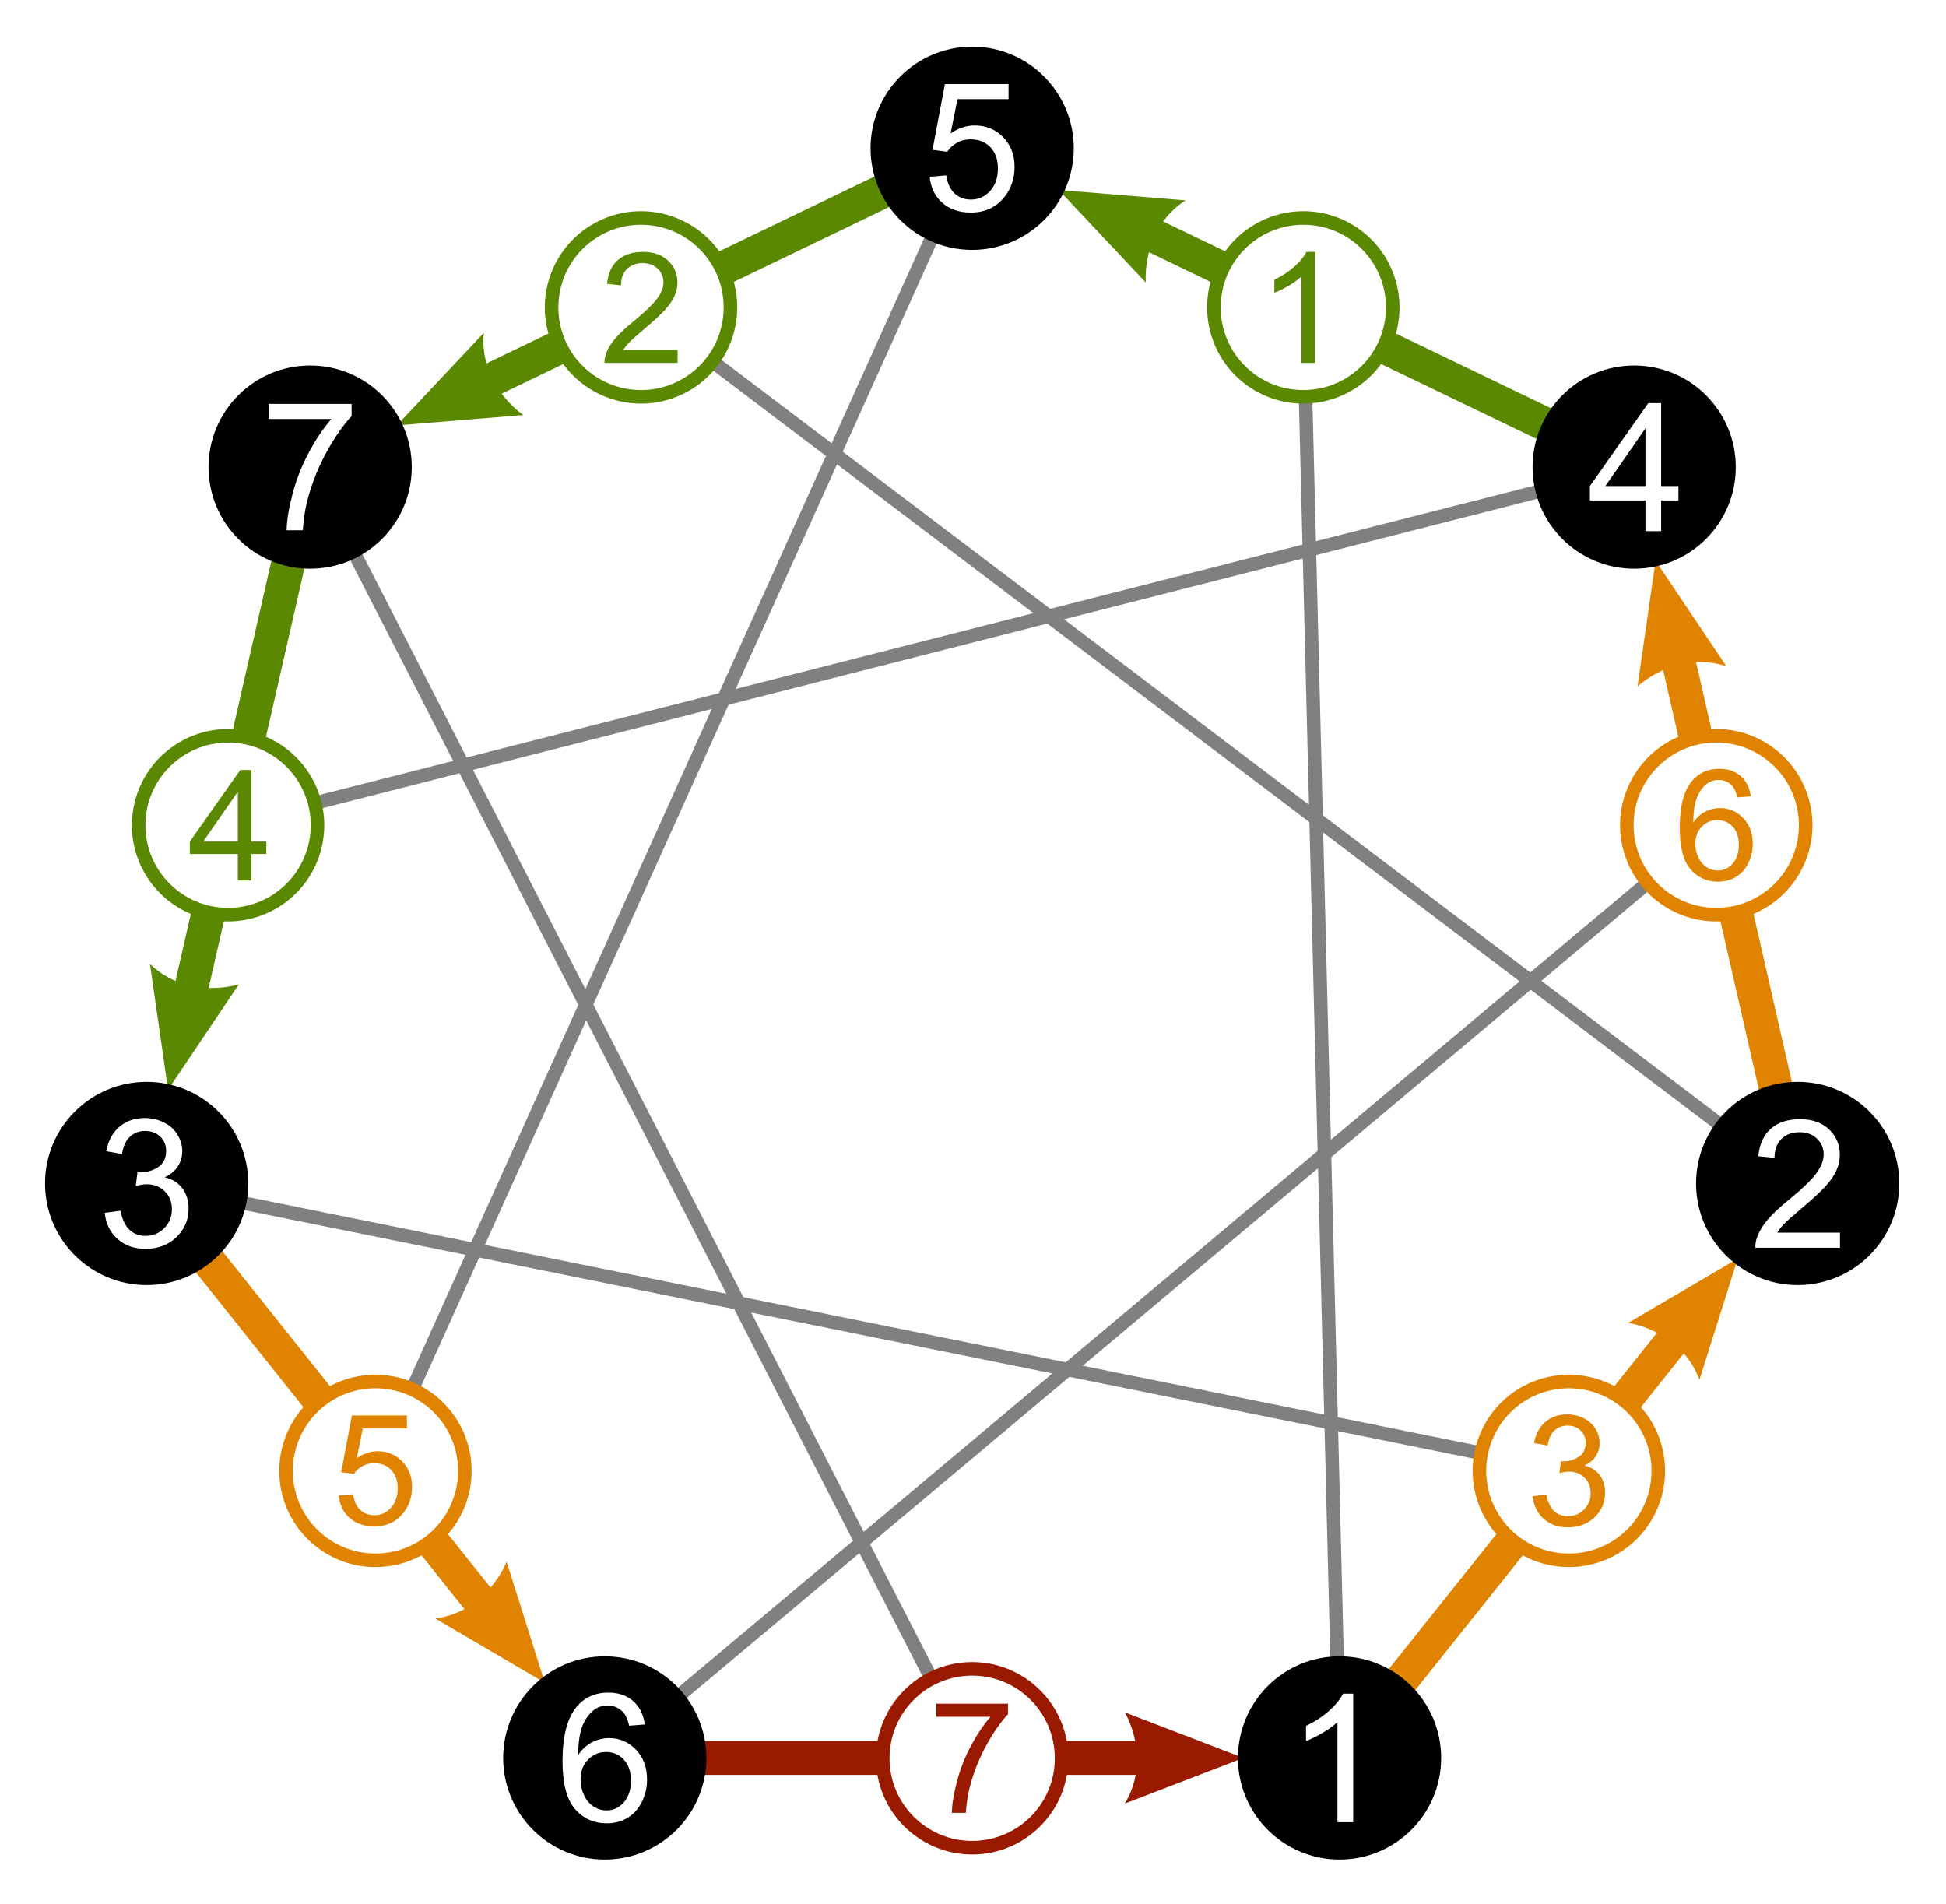 <?xml version="1.0" encoding="UTF-8" standalone="no"?>
<svg
   width="287.278"
   height="281.026"
   version="1.1"
   id="svg816"
   sodipodi:docname="Walsh_permutation_245.svg"
   inkscape:version="1.1.1 (50ffc5b540, 2022-01-11)"
   xmlns:inkscape="http://www.inkscape.org/namespaces/inkscape"
   xmlns:sodipodi="http://sodipodi.sourceforge.net/DTD/sodipodi-0.dtd"
   xmlns:xlink="http://www.w3.org/1999/xlink"
   xmlns="http://www.w3.org/2000/svg"
   xmlns:svg="http://www.w3.org/2000/svg">
  <sodipodi:namedview
     id="namedview818"
     pagecolor="#ffffff"
     bordercolor="#666666"
     borderopacity="1.0"
     inkscape:pageshadow="2"
     inkscape:pageopacity="0.0"
     inkscape:pagecheckerboard="0"
     showgrid="false"
     inkscape:snap-global="false"
     fit-margin-top="0"
     fit-margin-left="0"
     fit-margin-right="0"
     fit-margin-bottom="0"
     inkscape:zoom="2.5183388"
     inkscape:cx="111.38295"
     inkscape:cy="164.39408"
     inkscape:window-width="1720"
     inkscape:window-height="1403"
     inkscape:window-x="3640"
     inkscape:window-y="0"
     inkscape:window-maximized="0"
     inkscape:current-layer="svg816" />
  <defs
     id="defs84">
    <!-- numbers -->
    <path
       id="n0"
       d="m 33.199,39.003 c 0,-1.016 0.104,-1.832 0.311,-2.449 0.211,-0.621 0.521,-1.1 0.932,-1.436 0.414,-0.336 0.934,-0.504 1.559,-0.504 0.461,8e-6 0.865,0.094 1.213,0.281 0.348,0.184 0.635,0.451 0.861,0.803 0.227,0.348 0.404,0.773 0.533,1.277 0.129,0.5 0.193,1.176 0.193,2.027 -6e-6,1.008 -0.104,1.822 -0.311,2.443 -0.207,0.617 -0.518,1.096 -0.932,1.436 -0.41,0.336 -0.93,0.504 -1.559,0.504 -0.828,0 -1.479,-0.297 -1.951,-0.891 -0.566,-0.715 -0.85,-1.879 -0.85,-3.492 m 1.084,0 c -2e-6,1.41 0.164,2.35 0.492,2.818 0.332,0.465 0.74,0.697 1.225,0.697 0.484,0 0.891,-0.234 1.219,-0.703 0.332,-0.469 0.498,-1.406 0.498,-2.812 -5e-6,-1.414 -0.166,-2.354 -0.498,-2.818 -0.328,-0.465 -0.738,-0.697 -1.23,-0.697 -0.484,8e-6 -0.871,0.205 -1.16,0.615 -0.363,0.523 -0.545,1.49 -0.545,2.9" />
    <path
       id="n1"
       d="m 36.914,43.312 h -1.055 v -6.721 c -0.254,0.242 -0.588,0.484 -1.002,0.727 -0.41,0.242 -0.779,0.424 -1.107,0.545 V 36.844 c 0.59,-0.277 1.105,-0.613 1.547,-1.008 0.441,-0.395 0.754,-0.777 0.938,-1.148 h 0.68 v 8.625" />
    <path
       id="n2"
       d="M 38.839,42.299 V 43.312 H 33.162 c -0.008,-0.254 0.033,-0.498 0.123,-0.732 0.145,-0.387 0.375,-0.768 0.691,-1.143 0.32,-0.375 0.781,-0.809 1.383,-1.301 0.934,-0.766 1.564,-1.371 1.893,-1.816 0.328,-0.449 0.492,-0.873 0.492,-1.271 -5e-6,-0.418 -0.15,-0.77 -0.451,-1.055 -0.297,-0.289 -0.686,-0.434 -1.166,-0.434 -0.508,8e-6 -0.914,0.152 -1.219,0.457 -0.305,0.305 -0.459,0.727 -0.463,1.266 l -1.084,-0.111 c 0.074,-0.809 0.354,-1.424 0.838,-1.846 0.484,-0.426 1.135,-0.639 1.951,-0.639 0.824,9e-6 1.477,0.229 1.957,0.686 0.48,0.457 0.721,1.023 0.721,1.699 -6e-6,0.344 -0.07,0.682 -0.211,1.014 -0.141,0.332 -0.375,0.682 -0.703,1.049 -0.324,0.367 -0.865,0.871 -1.623,1.512 -0.633,0.531 -1.039,0.893 -1.219,1.084 -0.18,0.188 -0.328,0.377 -0.445,0.568 h 4.213" />
    <path
       id="n3"
       d="m 33.188,40.969 1.055,-0.141 c 0.121,0.598 0.326,1.029 0.615,1.295 0.293,0.262 0.648,0.393 1.066,0.393 0.496,10e-7 0.914,-0.172 1.254,-0.516 0.344,-0.344 0.516,-0.77 0.516,-1.277 -5e-6,-0.484 -0.158,-0.883 -0.475,-1.195 -0.316,-0.316 -0.719,-0.475 -1.207,-0.475 -0.199,3e-6 -0.447,0.039 -0.744,0.117 l 0.117,-0.926 c 0.07,0.008 0.127,0.012 0.17,0.012 0.449,6e-6 0.854,-0.117 1.213,-0.352 0.359,-0.234 0.539,-0.596 0.539,-1.084 -5e-6,-0.387 -0.131,-0.707 -0.393,-0.961 -0.262,-0.254 -0.6,-0.381 -1.014,-0.381 -0.41,8e-6 -0.752,0.129 -1.025,0.387 -0.273,0.258 -0.449,0.645 -0.527,1.16 l -1.055,-0.188 c 0.129,-0.707 0.422,-1.254 0.879,-1.641 0.457,-0.391 1.025,-0.586 1.705,-0.586 0.469,8e-6 0.9,0.102 1.295,0.305 0.395,0.199 0.695,0.473 0.902,0.82 0.211,0.348 0.316,0.717 0.316,1.107 -6e-6,0.371 -0.1,0.709 -0.299,1.014 -0.199,0.305 -0.494,0.547 -0.885,0.727 0.508,0.117 0.902,0.361 1.184,0.732 0.281,0.367 0.422,0.828 0.422,1.383 -6e-6,0.75 -0.273,1.387 -0.82,1.91 -0.547,0.52 -1.238,0.779 -2.074,0.779 -0.754,0 -1.381,-0.225 -1.881,-0.674 C 33.541,42.266 33.258,41.684 33.188,40.969" />
    <path
       id="n4"
       d="m 36.756,43.295 v -2.057 h -3.727 v -0.967 l 3.92,-5.566 h 0.861 v 5.566 h 1.16 v 0.967 h -1.16 v 2.057 H 36.756 m 0,-3.023 v -3.873 l -2.689,3.873 h 2.689" />
    <path
       id="n5"
       d="m 33.152,40.913 1.107,-0.094 c 0.082,0.539 0.271,0.945 0.568,1.219 0.301,0.27 0.662,0.404 1.084,0.404 0.508,10e-7 0.937,-0.191 1.289,-0.574 0.352,-0.383 0.527,-0.891 0.527,-1.523 -5e-6,-0.602 -0.17,-1.076 -0.51,-1.424 -0.336,-0.348 -0.777,-0.521 -1.324,-0.521 -0.34,4e-6 -0.646,0.078 -0.92,0.234 -0.273,0.152 -0.488,0.352 -0.645,0.598 l -0.99,-0.129 0.832,-4.412 h 4.271 v 1.008 h -3.428 l -0.463,2.309 c 0.516,-0.359 1.057,-0.539 1.623,-0.539 0.75,6e-6 1.383,0.26 1.898,0.779 0.516,0.52 0.773,1.188 0.773,2.004 -7e-6,0.777 -0.227,1.449 -0.68,2.016 -0.551,0.695 -1.303,1.043 -2.256,1.043 -0.781,0 -1.42,-0.219 -1.916,-0.656 -0.492,-0.437 -0.773,-1.018 -0.844,-1.74" />
    <path
       id="n6"
       d="m 38.684,36.753 -1.049,0.082 c -0.094,-0.414 -0.227,-0.715 -0.398,-0.902 -0.285,-0.301 -0.637,-0.451 -1.055,-0.451 -0.336,8e-6 -0.631,0.094 -0.885,0.281 -0.332,0.242 -0.594,0.596 -0.785,1.061 -0.191,0.465 -0.291,1.127 -0.299,1.986 0.254,-0.387 0.564,-0.674 0.932,-0.861 0.367,-0.187 0.752,-0.281 1.154,-0.281 0.703,6e-6 1.301,0.26 1.793,0.779 0.496,0.516 0.744,1.184 0.744,2.004 -6e-6,0.539 -0.117,1.041 -0.352,1.506 -0.23,0.461 -0.549,0.814 -0.955,1.061 -0.406,0.246 -0.867,0.369 -1.383,0.369 -0.879,0 -1.596,-0.322 -2.15,-0.967 -0.555,-0.648 -0.832,-1.715 -0.832,-3.199 0,-1.66 0.307,-2.867 0.92,-3.621 0.535,-0.656 1.256,-0.984 2.162,-0.984 0.676,8e-6 1.229,0.189 1.658,0.568 0.434,0.379 0.693,0.902 0.779,1.57 m -4.307,3.703 c -10e-7,0.363 0.076,0.711 0.229,1.043 0.156,0.332 0.373,0.586 0.65,0.762 0.277,0.172 0.568,0.258 0.873,0.258 0.445,0 0.828,-0.18 1.148,-0.539 0.32,-0.359 0.48,-0.848 0.48,-1.465 -5e-6,-0.594 -0.158,-1.061 -0.475,-1.4 -0.316,-0.344 -0.715,-0.516 -1.195,-0.516 -0.477,4e-6 -0.881,0.172 -1.213,0.516 -0.332,0.34 -0.498,0.787 -0.498,1.342" />
    <path
       id="n7"
       d="m 33.22,35.774 v -1.014 h 5.561 v 0.82 c -0.547,0.582 -1.09,1.355 -1.629,2.32 -0.535,0.965 -0.949,1.957 -1.242,2.977 -0.211,0.719 -0.346,1.506 -0.404,2.361 h -1.084 c 0.012,-0.676 0.145,-1.492 0.398,-2.449 0.254,-0.957 0.617,-1.879 1.09,-2.766 0.477,-0.891 0.982,-1.641 1.518,-2.25 h -4.207" />
    <!-- arrow points -->
    <marker
       id="arrowend-00cc00"
       viewBox="0 0 13 10"
       refX="2"
       refY="5"
       markerWidth="3.5"
       markerHeight="3.5"
       orient="auto">
      <path
         d="m 0,0 c 0,0 3,5 0,10 v 0 L 13,5"
         fill="#00cc00"
         id="path10" />
    </marker>
    <marker
       id="arrowend-ff0000"
       viewBox="0 0 13 10"
       refX="2"
       refY="5"
       markerWidth="3.5"
       markerHeight="3.5"
       orient="auto">
      <path
         d="m 0,0 c 0,0 3,5 0,10 v 0 L 13,5"
         fill="#ff0000"
         id="path13" />
    </marker>
    <marker
       id="arrowend-ff00ce"
       viewBox="0 0 13 10"
       refX="2"
       refY="5"
       markerWidth="3.5"
       markerHeight="3.5"
       orient="auto">
      <path
         d="m 0,0 c 0,0 3,5 0,10 v 0 L 13,5"
         fill="#ff00ce"
         id="path16" />
    </marker>
    <marker
       id="arrowend-0083ff"
       viewBox="0 0 13 10"
       refX="2"
       refY="5"
       markerWidth="3.5"
       markerHeight="3.5"
       orient="auto">
      <path
         d="m 0,0 c 0,0 3,5 0,10 v 0 L 13,5"
         fill="#0083ff"
         id="path19" />
    </marker>
    <marker
       id="arrowend-a300ff"
       viewBox="0 0 13 10"
       refX="2"
       refY="5"
       markerWidth="3.5"
       markerHeight="3.5"
       orient="auto">
      <path
         d="m 0,0 c 0,0 3,5 0,10 v 0 L 13,5"
         fill="#a300ff"
         id="path22" />
    </marker>
    <marker
       id="arrowend-ff7300"
       viewBox="0 0 13 10"
       refX="2"
       refY="5"
       markerWidth="3.5"
       markerHeight="3.5"
       orient="auto">
      <path
         d="m 0,0 c 0,0 3,5 0,10 v 0 L 13,5"
         fill="#ff7300"
         id="path25" />
    </marker>
    <marker
       id="arrowend-5a8800"
       viewBox="0 0 13 10"
       refX="2"
       refY="5"
       markerWidth="3.5"
       markerHeight="3.5"
       orient="auto">
      <path
         d="m 0,0 c 0,0 3,5 0,10 v 0 L 13,5"
         fill="#5a8800"
         id="path28" />
    </marker>
    <marker
       id="arrowend-e08300"
       viewBox="0 0 13 10"
       refX="2"
       refY="5"
       markerWidth="3.5"
       markerHeight="3.5"
       orient="auto">
      <path
         d="m 0,0 c 0,0 3,5 0,10 v 0 L 13,5"
         fill="#e08300"
         id="path31" />
    </marker>
    <marker
       id="arrowend-9a1a00"
       viewBox="0 0 13 10"
       refX="2"
       refY="5"
       markerWidth="3.5"
       markerHeight="3.5"
       orient="auto">
      <path
         d="m 0,0 c 0,0 3,5 0,10 v 0 L 13,5"
         fill="#9a1a00"
         id="path34" />
    </marker>
    <marker
       id="arrowstart-00cc00"
       viewBox="0 0 13 10"
       refX="11"
       refY="5"
       markerWidth="3.5"
       markerHeight="3.5"
       orient="auto">
      <path
         d="m 13,0 c 0,0 -3,5 0,10 v 0 L 0,5"
         fill="#00cc00"
         id="path37" />
    </marker>
    <marker
       id="arrowstart-ff0000"
       viewBox="0 0 13 10"
       refX="11"
       refY="5"
       markerWidth="3.5"
       markerHeight="3.5"
       orient="auto">
      <path
         d="m 13,0 c 0,0 -3,5 0,10 v 0 L 0,5"
         fill="#ff0000"
         id="path40" />
    </marker>
    <marker
       id="arrowstart-a300ff"
       viewBox="0 0 13 10"
       refX="11"
       refY="5"
       markerWidth="3.5"
       markerHeight="3.5"
       orient="auto">
      <path
         d="m 13,0 c 0,0 -3,5 0,10 v 0 L 0,5"
         fill="#a300ff"
         id="path43" />
    </marker>
    <!-- white ellipsis for arrows through center in Fano plane-->
    <path
       id="hex-arrow-ellipsis-white"
       style="fill:#ffffff"
       d="m 169.395,714.086 v 1.617 h 5.865 v -1.617 z m 0,3.232 v 1.617 h 5.865 v -1.617 z m 0,3.234 v 1.617 h 5.865 v -1.617 z m 0,3.232 v 36.41 h 5.865 v -36.41 z m 0,38.025 v 1.617 h 5.865 v -1.617 z m 0,3.234 v 1.617 h 5.865 v -1.617 z m 0,3.232 v 1.617 h 5.865 v -1.617 z" />
    <path
       id="hex-arrow-ellipsis-gray"
       style="fill:#888888"
       d="m 171.34,756.604 v 3.592 h 2 v -3.592 z m 0,5.207 v 1.617 h 2 v -1.617 z m 0,3.234 v 1.617 h 2 v -1.617 z m 0,3.232 v 1.617 h 2 v -1.617 z" />
    <g
       id="hex-arrow-ellipsis">
      <use
         xlink:href="#hex-arrow-ellipsis-white"
         id="use48"
         x="0"
         y="0"
         width="100%"
         height="100%" />
      <use
         xlink:href="#hex-arrow-ellipsis-gray"
         id="use50"
         x="0"
         y="0"
         width="100%"
         height="100%" />
    </g>
    <!-- degenerate triangles through center in Fano plane -->
    <g
       id="cycle257">
      <g
         transform="translate(-6)"
         id="g59">
        <g
           opacity="0.7"
           id="g55">
          <line
             x1="172.34"
             y1="629.157"
             x2="172.34"
             y2="806.784"
             stroke="#ff00ce"
             marker-end="url(#arrowend-ff00ce)"
             id="line53" />
        </g>
        <use
           xlink:href="#hex-arrow-ellipsis-white"
           id="use57"
           x="0"
           y="0"
           width="100%"
           height="100%" />
      </g>
      <g
         transform="translate(6)"
         opacity="0.7"
         id="g65">
        <line
           x1="172.34"
           y1="837.284"
           x2="172.34"
           y2="772.514"
           stroke="#ff00ce"
           marker-end="url(#arrowend-ff00ce)"
           id="line61" />
        <line
           x1="172.34"
           y1="742.014"
           x2="172.34"
           y2="659.657"
           stroke="#ff00ce"
           marker-end="url(#arrowend-ff00ce)"
           id="line63" />
      </g>
    </g>
    <g
       id="cycle275">
      <g
         transform="translate(-6)"
         id="g74">
        <g
           opacity="0.7"
           id="g70">
          <line
             x1="172.34"
             y1="837.284"
             x2="172.34"
             y2="659.657"
             stroke="#ff00ce"
             marker-end="url(#arrowend-ff00ce)"
             id="line68" />
        </g>
        <use
           xlink:href="#hex-arrow-ellipsis-white"
           id="use72"
           x="0"
           y="0"
           width="100%"
           height="100%" />
      </g>
      <g
         transform="translate(6)"
         opacity="0.7"
         id="g80">
        <line
           x1="172.34"
           y1="742.014"
           x2="172.34"
           y2="806.784"
           stroke="#ff00ce"
           marker-end="url(#arrowend-ff00ce)"
           id="line76" />
        <line
           x1="172.34"
           y1="629.157"
           x2="172.34"
           y2="711.514"
           stroke="#ff00ce"
           marker-end="url(#arrowend-ff00ce)"
           id="line78" />
      </g>
    </g>
    <!-- diagonal in heptagon -->
    <line
       id="heptadiag"
       x1="0"
       y1="0"
       x2="-88.089"
       y2="195.249"
       style="stroke:#808080;stroke-width:2" />
  </defs>
  <!--HEXAGONAL CUBE WITH ARROWS-->
  <!--HEXAGONAL CUBE WITH GRAY VERTICES-->
  <!--HEPTAGON OF 7-CYCLE-->
  <g
     transform="translate(143.516,146.891)"
     id="g814">
    <!--diagonals-->
    <use
       x="0"
       y="-125"
       xlink:href="#heptadiag"
       id="use674"
       width="100%"
       height="100%" />
    <use
       x="0"
       y="-125"
       xlink:href="#heptadiag"
       transform="rotate(51.429)"
       id="use676"
       width="100%"
       height="100%" />
    <use
       x="0"
       y="-125"
       xlink:href="#heptadiag"
       transform="rotate(102.857)"
       id="use678"
       width="100%"
       height="100%" />
    <use
       x="0"
       y="-125"
       xlink:href="#heptadiag"
       transform="rotate(154.286)"
       id="use680"
       width="100%"
       height="100%" />
    <use
       x="0"
       y="-125"
       xlink:href="#heptadiag"
       transform="rotate(-154.286)"
       id="use682"
       width="100%"
       height="100%" />
    <use
       x="0"
       y="-125"
       xlink:href="#heptadiag"
       transform="rotate(-102.857)"
       id="use684"
       width="100%"
       height="100%" />
    <use
       x="0"
       y="-125"
       xlink:href="#heptadiag"
       transform="rotate(-51.429)"
       id="use686"
       width="100%"
       height="100%" />
    <!--colored arrows and circle rings-->
    <g
       transform="rotate(-51.429,-129.783,62.5)"
       id="g692">
      <line
         x1="97.729"
         y1="47.064"
         x2="26.128"
         y2="12.583"
         stroke="#5a8800"
         marker-end="url(#arrowend-5a8800)"
         style="stroke-width:5"
         id="line688" />
      <circle
         cx="0"
         cy="237.67"
         r="12.2"
         style="fill:none;stroke:#e08300;stroke-width:4"
         id="circle690" />
    </g>
    <g
       transform="rotate(-102.857,-49.842,62.5)"
       id="g698">
      <line
         x1="97.729"
         y1="47.064"
         x2="26.128"
         y2="12.583"
         stroke="#5a8800"
         marker-end="url(#arrowend-5a8800)"
         style="stroke-width:5"
         id="line694" />
      <circle
         cx="0"
         cy="237.67"
         r="12.2"
         style="fill:none;stroke:#e08300;stroke-width:4"
         id="circle696" />
    </g>
    <g
       transform="rotate(-154.286,-14.265,62.5)"
       id="g704">
      <line
         x1="97.729"
         y1="47.064"
         x2="26.128"
         y2="12.583"
         stroke="#e08300"
         marker-end="url(#arrowend-e08300)"
         style="stroke-width:5"
         id="line700" />
      <circle
         cx="0"
         cy="237.67"
         r="12.2"
         style="fill:none;stroke:#5a8800;stroke-width:4"
         id="circle702" />
    </g>
    <g
       transform="rotate(154.286,14.265,62.5)"
       id="g710">
      <line
         x1="97.729"
         y1="47.064"
         x2="26.128"
         y2="12.583"
         stroke="#9a1a00"
         marker-end="url(#arrowend-9a1a00)"
         style="stroke-width:5"
         id="line706" />
      <circle
         cx="0"
         cy="237.67"
         r="12.2"
         style="fill:none;stroke:#5a8800;stroke-width:4"
         id="circle708" />
    </g>
    <g
       transform="rotate(102.857,49.842,62.5)"
       id="g716">
      <line
         x1="97.729"
         y1="47.064"
         x2="26.128"
         y2="12.583"
         stroke="#e08300"
         marker-end="url(#arrowend-e08300)"
         style="stroke-width:5"
         id="line712" />
      <circle
         cx="0"
         cy="237.67"
         r="12.2"
         style="fill:none;stroke:#5a8800;stroke-width:4"
         id="circle714" />
    </g>
    <g
       transform="rotate(51.429,129.783,62.5)"
       id="g722">
      <line
         x1="97.729"
         y1="47.064"
         x2="26.128"
         y2="12.583"
         stroke="#e08300"
         marker-end="url(#arrowend-e08300)"
         style="stroke-width:5"
         id="line718" />
      <circle
         cx="0"
         cy="237.67"
         r="12.2"
         style="fill:none;stroke:#e08300;stroke-width:4"
         id="circle720" />
    </g>
    <g
       transform="translate(0,-125)"
       id="g728">
      <line
         x1="97.729"
         y1="47.064"
         x2="26.128"
         y2="12.583"
         stroke="#5a8800"
         marker-end="url(#arrowend-5a8800)"
         style="stroke-width:5"
         id="line724" />
      <circle
         cx="0"
         cy="237.67"
         r="12.2"
         style="fill:none;stroke:#9a1a00;stroke-width:4"
         id="circle726" />
    </g>
    <!--black vertices and white numbers-->
    <g
       transform="translate(0,-125)"
       id="g734">
      <circle
         cx="0"
         cy="0"
         r="15"
         id="circle730" />
      <use
         x="0"
         y="0"
         xlink:href="#n5"
         style="fill:#ffffff"
         transform="matrix(2.2,0,0,2.2,-79.2,-85.8)"
         id="use732"
         width="100%"
         height="100%" />
    </g>
    <g
       transform="translate(-97.729,-77.936)"
       id="g740">
      <circle
         cx="0"
         cy="0"
         r="15"
         id="circle736" />
      <use
         x="0"
         y="0"
         xlink:href="#n7"
         style="fill:#ffffff"
         transform="matrix(2.2,0,0,2.2,-79.2,-85.8)"
         id="use738"
         width="100%"
         height="100%" />
    </g>
    <g
       transform="translate(-121.866,27.815)"
       id="g746">
      <circle
         cx="0"
         cy="0"
         r="15"
         id="circle742" />
      <use
         x="0"
         y="0"
         xlink:href="#n3"
         style="fill:#ffffff"
         transform="matrix(2.2,0,0,2.2,-79.2,-85.8)"
         id="use744"
         width="100%"
         height="100%" />
    </g>
    <g
       transform="translate(-54.235,112.621)"
       id="g752">
      <circle
         cx="0"
         cy="0"
         r="15"
         id="circle748" />
      <use
         x="0"
         y="0"
         xlink:href="#n6"
         style="fill:#ffffff"
         transform="matrix(2.2,0,0,2.2,-79.2,-85.8)"
         id="use750"
         width="100%"
         height="100%" />
    </g>
    <g
       transform="translate(54.235,112.621)"
       id="g758">
      <circle
         cx="0"
         cy="0"
         r="15"
         id="circle754" />
      <use
         x="0"
         y="0"
         xlink:href="#n1"
         style="fill:#ffffff"
         transform="matrix(2.2,0,0,2.2,-79.2,-85.8)"
         id="use756"
         width="100%"
         height="100%" />
    </g>
    <g
       transform="translate(121.866,27.815)"
       id="g764">
      <circle
         cx="0"
         cy="0"
         r="15"
         id="circle760" />
      <use
         x="0"
         y="0"
         xlink:href="#n2"
         style="fill:#ffffff"
         transform="matrix(2.2,0,0,2.2,-79.2,-85.8)"
         id="use762"
         width="100%"
         height="100%" />
    </g>
    <g
       transform="translate(97.729,-77.936)"
       id="g770">
      <circle
         cx="0"
         cy="0"
         r="15"
         id="circle766" />
      <use
         x="0"
         y="0"
         xlink:href="#n4"
         style="fill:#ffffff"
         transform="matrix(2.2,0,0,2.2,-79.2,-85.8)"
         id="use768"
         width="100%"
         height="100%" />
    </g>
    <!--white circle areas and colored numbers-->
    <g
       transform="translate(-48.886,-101.512)"
       id="g776">
      <circle
         cx="0"
         cy="0"
         r="12.2"
         style="fill:#ffffff"
         id="circle772" />
      <use
         x="0"
         y="0"
         xlink:href="#n2"
         style="fill:#5a8800"
         transform="matrix(1.9,0,0,1.9,-68.4,-74.1)"
         id="use774"
         width="100%"
         height="100%" />
    </g>
    <g
       transform="translate(-109.845,-25.071)"
       id="g782">
      <circle
         cx="0"
         cy="0"
         r="12.2"
         style="fill:#ffffff"
         id="circle778" />
      <use
         x="0"
         y="0"
         xlink:href="#n4"
         style="fill:#5a8800"
         transform="matrix(1.9,0,0,1.9,-68.4,-74.1)"
         id="use780"
         width="100%"
         height="100%" />
    </g>
    <g
       transform="translate(-88.089,70.249)"
       id="g788">
      <circle
         cx="0"
         cy="0"
         r="12.2"
         style="fill:#ffffff"
         id="circle784" />
      <use
         x="0"
         y="0"
         xlink:href="#n5"
         style="fill:#e08300"
         transform="matrix(1.9,0,0,1.9,-68.4,-74.1)"
         id="use786"
         width="100%"
         height="100%" />
    </g>
    <g
       transform="translate(0,112.67)"
       id="g794">
      <circle
         cx="0"
         cy="0"
         r="12.2"
         style="fill:#ffffff"
         id="circle790" />
      <use
         x="0"
         y="0"
         xlink:href="#n7"
         style="fill:#9a1a00"
         transform="matrix(1.9,0,0,1.9,-68.4,-74.1)"
         id="use792"
         width="100%"
         height="100%" />
    </g>
    <g
       transform="translate(88.089,70.249)"
       id="g800">
      <circle
         cx="0"
         cy="0"
         r="12.2"
         style="fill:#ffffff"
         id="circle796" />
      <use
         x="0"
         y="0"
         xlink:href="#n3"
         style="fill:#e08300"
         transform="matrix(1.9,0,0,1.9,-68.4,-74.1)"
         id="use798"
         width="100%"
         height="100%" />
    </g>
    <g
       transform="translate(109.845,-25.071)"
       id="g806">
      <circle
         cx="0"
         cy="0"
         r="12.2"
         style="fill:#ffffff"
         id="circle802" />
      <use
         x="0"
         y="0"
         xlink:href="#n6"
         style="fill:#e08300"
         transform="matrix(1.9,0,0,1.9,-68.4,-74.1)"
         id="use804"
         width="100%"
         height="100%" />
    </g>
    <g
       transform="translate(48.886,-101.512)"
       id="g812">
      <circle
         cx="0"
         cy="0"
         r="12.2"
         style="fill:#ffffff"
         id="circle808" />
      <use
         x="0"
         y="0"
         xlink:href="#n1"
         style="fill:#5a8800"
         transform="matrix(1.9,0,0,1.9,-68.4,-74.1)"
         id="use810"
         width="100%"
         height="100%" />
    </g>
  </g>
</svg>
